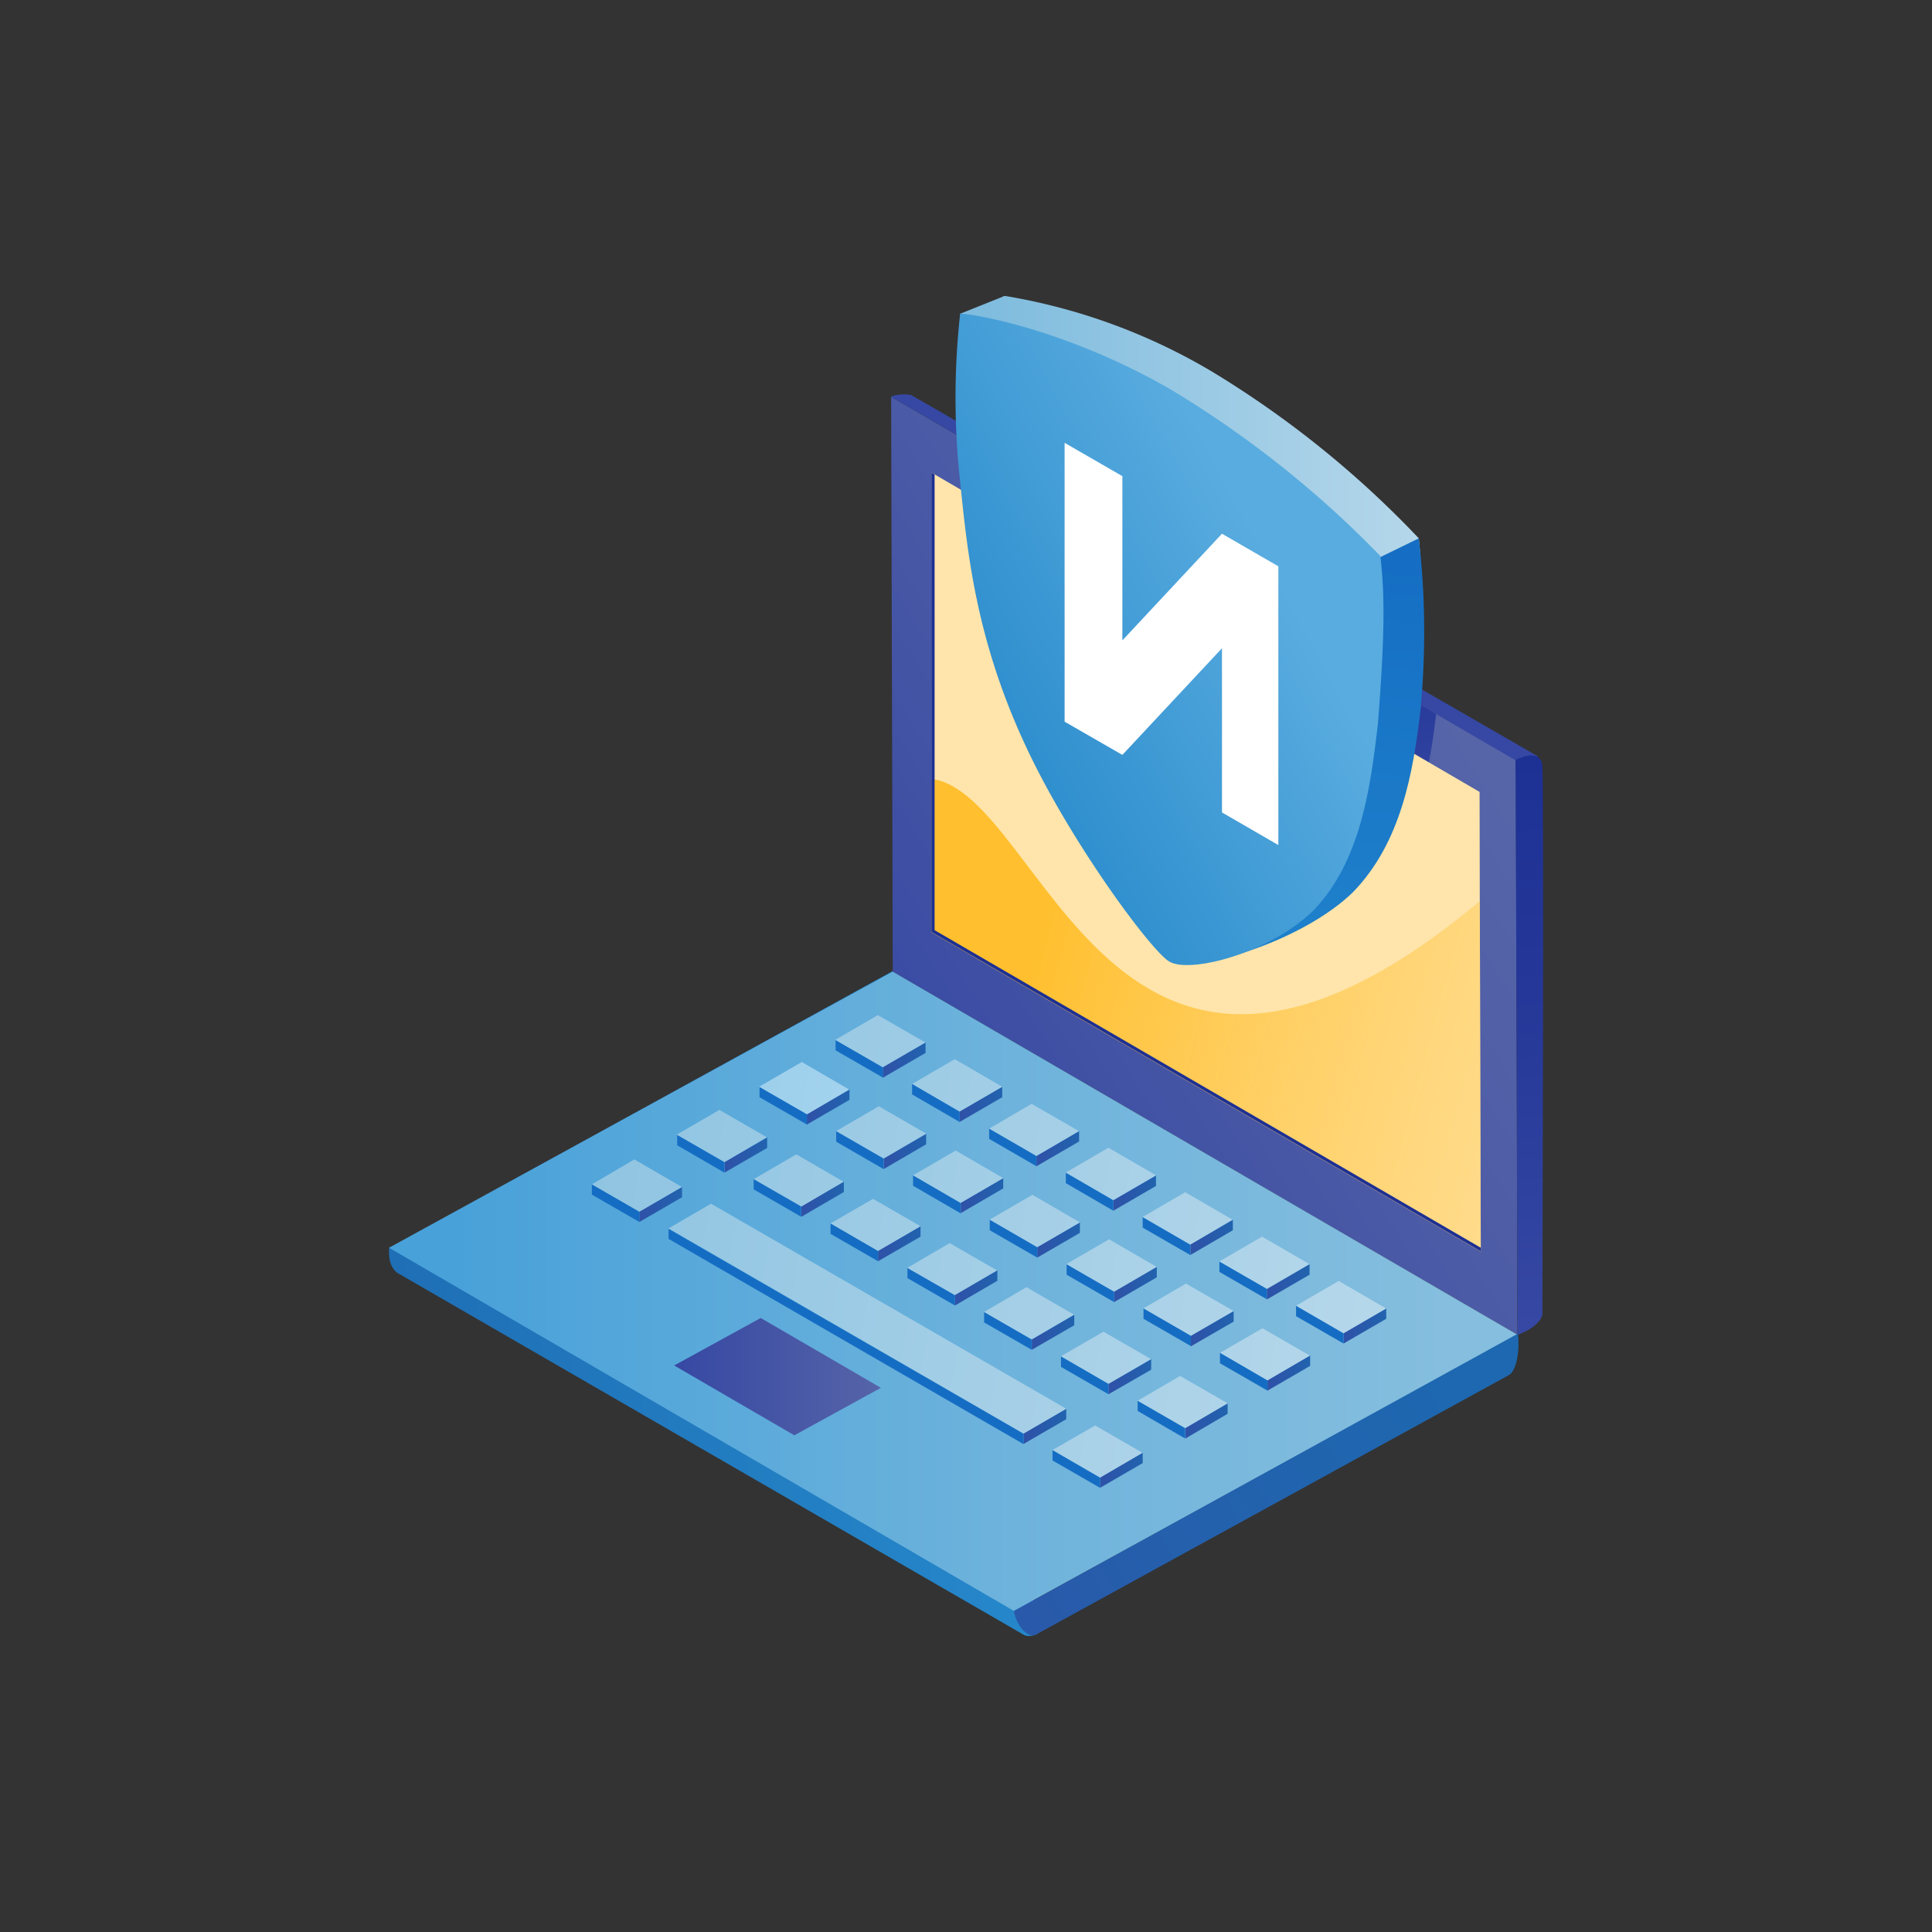 <svg xmlns="http://www.w3.org/2000/svg" fill="none" viewBox="0 0 96 96">
  <rect x="0" y="0" width="96" height="96" fill="#333333" stroke="none"/>
  <path fill="url(#a)" d="m51.74 80.98-8.18-31.4c.43-.24.79-.84.8-1.33L19.33 62.02c0 .25-.05.86.4 1.22L50.9 81.25c.39.16.86-.17.83-.27Z"/>
  <path fill="url(#b)" d="m75.32 37.76.08 28.56-31.04-18.04-.08-28.56 31.04 18.04Z"/>
  <path fill="url(#c)" d="M71 37.88c.23-1.18.36-2.4.36-2.4l-.74-.47-.38 2.43.75.44Z"/>
  <path fill="url(#d)" d="M50.37 80.05 75.4 66.32 44.36 48.28 19.33 62l31.04 18.04Z"/>
  <path fill="url(#e)" d="m37.8 65.49 5.97 3.47-4.3 2.36-5.97-3.47 4.3-2.36Z"/>
  <path fill="#FFE5AB" d="m73.58 62.18-27.3-15.87V23.48l27.24 15.87.01 5.42.05 17.41Z"/>
  <path fill="url(#f)" d="m73.58 62.2-27.3-15.88V38.7c5.68.74 8.94 21.34 27.25 6.08l.05 17.41Z"/>
  <path fill="#1D3094" d="M46.44 23.57v22.65L73.58 62v.18l-27.3-15.87V23.48l.16.1Z"/>
  <path fill="#3648A3" d="m45.33 19.66 31.1 17.93c-.21.03-.89.07-1.1.2L44.27 19.71c.27-.14.91-.14 1.05-.06Z"/>
  <path fill="url(#g)" d="m51.48 81.22 23.49-12.89c.43-.23.55-1.38.45-2.06L50.38 80.05c.1.68.68 1.4 1.11 1.17Z"/>
  <path fill="url(#h)" d="M42.21 54.13v.52l-2.12 1.23v-.52l2.12-1.23Z"/>
  <path fill="#156DC3" d="M40.1 55.36v.52l-2.36-1.36V54l2.36 1.36Z"/>
  <path fill="url(#i)" d="M46.02 56.34v.52l-2.11 1.23v-.52l2.11-1.23Z"/>
  <path fill="#156DC3" d="M43.9 57.57v.52l-2.35-1.36v-.52l2.36 1.36Z"/>
  <path fill="url(#j)" d="M49.85 58.54v.51l-2.11 1.23v-.51l2.11-1.23Z"/>
  <path fill="#156DC3" d="M47.73 59.77v.52l-2.36-1.37v-.52l2.36 1.37Z"/>
  <path fill="url(#k)" d="M53.66 60.74v.52l-2.12 1.23v-.52l2.12-1.23Z"/>
  <path fill="#156DC3" d="M51.54 61.97v.52l-2.36-1.36v-.52l2.36 1.36Z"/>
  <path fill="url(#l)" d="M57.48 62.95v.52l-2.12 1.23v-.52l2.12-1.23Z"/>
  <path fill="#156DC3" d="M55.36 64.18v.52L53 63.34v-.52l2.36 1.36Z"/>
  <path fill="url(#m)" d="M61.3 65.15v.52l-2.13 1.23v-.52l2.12-1.23Z"/>
  <path fill="#156DC3" d="M59.18 66.37v.52l-2.36-1.36v-.52l2.36 1.36Z"/>
  <path fill="url(#n)" d="M65.1 67.35v.52l-2.12 1.23v-.52l2.12-1.23Z"/>
  <path fill="#156DC3" d="M62.98 68.58v.52l-2.36-1.36v-.52l2.36 1.36Z"/>
  <path fill="url(#o)" d="M38.12 56.52v.52l-2.11 1.22v-.52l2.11-1.22Z"/>
  <path fill="#156DC3" d="M36 57.75v.52l-2.35-1.36v-.52L36 57.75Z"/>
  <path fill="url(#p)" d="M33.89 58.98v.51l-2.12 1.23v-.52l2.12-1.22Z"/>
  <path fill="#156DC3" d="M31.77 60.2v.52l-2.36-1.36v-.52l2.36 1.36Z"/>
  <path fill="url(#q)" d="M41.93 58.71v.52l-2.11 1.23v-.52l2.11-1.23Z"/>
  <path fill="#156DC3" d="M39.81 59.94v.52l-2.36-1.36v-.52l2.36 1.36Z"/>
  <path fill="url(#r)" d="M45.74 60.93v.52l-2.11 1.22v-.52l2.11-1.22Z"/>
  <path fill="#156DC3" d="M43.63 62.15v.52l-2.36-1.36v-.52l2.36 1.36Z"/>
  <path fill="url(#s)" d="M49.56 63.12v.52l-2.11 1.23v-.52l2.11-1.23Z"/>
  <path fill="#156DC3" d="M47.45 64.35v.52l-2.36-1.36v-.52l2.36 1.36Z"/>
  <path fill="url(#t)" d="M53.38 65.33v.52l-2.11 1.22v-.51l2.11-1.23Z"/>
  <path fill="#156DC3" d="M51.26 66.55v.52l-2.36-1.36v-.52l2.36 1.36Z"/>
  <path fill="url(#u)" d="M57.2 67.54v.52l-2.12 1.22v-.52l2.12-1.22Z"/>
  <path fill="#156DC3" d="M55.08 68.76v.52l-2.36-1.36v-.52l2.36 1.36Z"/>
  <path fill="url(#v)" d="M61 69.73v.52l-2.1 1.23v-.52l2.1-1.23Z"/>
  <path fill="#156DC3" d="M58.89 70.96v.52l-2.36-1.37v-.51l2.36 1.36Z"/>
  <path fill="url(#w)" d="M52.98 70v.52l-2.12 1.23v-.52L52.98 70Z"/>
  <path fill="#156DC3" d="M50.86 71.24v.52l-17.64-10.2v-.5l17.64 10.18Z"/>
  <path fill="url(#x)" d="M56.78 72.18v.52l-2.12 1.23v-.51l2.12-1.24Z"/>
  <path fill="#156DC3" d="M54.66 73.41v.52l-2.36-1.36v-.52l2.36 1.36Z"/>
  <path fill="url(#y)" d="M45.99 51.8v.52l-2.12 1.23v-.52l2.12-1.23Z"/>
  <path fill="#156DC3" d="M43.88 53.03v.52l-2.36-1.36v-.52l2.36 1.36Z"/>
  <path fill="url(#z)" d="M49.8 54v.52l-2.12 1.23v-.52L49.8 54Z"/>
  <path fill="#156DC3" d="M47.68 55.23v.52l-2.36-1.37v-.52l2.36 1.37Z"/>
  <path fill="url(#A)" d="M53.62 56.2v.52l-2.12 1.23v-.52l2.12-1.23Z"/>
  <path fill="#156DC3" d="M51.5 57.43v.52l-2.35-1.36v-.52l2.36 1.36Z"/>
  <path fill="url(#B)" d="M57.44 58.4v.53l-2.12 1.23v-.52l2.12-1.23Z"/>
  <path fill="#156DC3" d="M55.32 59.64v.52l-2.36-1.37v-.52l2.36 1.37Z"/>
  <path fill="url(#C)" d="M61.26 60.61v.52l-2.11 1.23v-.52l2.11-1.23Z"/>
  <path fill="#156DC3" d="M59.14 61.84v.52L56.78 61v-.52l2.36 1.36Z"/>
  <path fill="url(#D)" d="M65.07 62.82v.52l-2.12 1.23v-.52l2.12-1.23Z"/>
  <path fill="#156DC3" d="M62.95 64.04v.52l-2.36-1.36v-.52l2.36 1.36Z"/>
  <path fill="url(#E)" d="M68.88 65.01v.52l-2.12 1.23v-.52L68.88 65Z"/>
  <path fill="#156DC3" d="M66.76 66.24v.52L64.4 65.4v-.52l2.36 1.36Z"/>
  <path fill="url(#F)" d="m42.2 54.14-2.1 1.23L37.72 54l2.12-1.23 2.36 1.37Z"/>
  <path fill="url(#G)" d="m46.02 56.33-2.11 1.23-2.36-1.36 2.12-1.23 2.35 1.36Z"/>
  <path fill="url(#H)" d="m49.85 58.54-2.12 1.23-2.36-1.37 2.12-1.23 2.36 1.37Z"/>
  <path fill="url(#I)" d="m53.66 60.74-2.12 1.23-2.36-1.37 2.12-1.23 2.36 1.37Z"/>
  <path fill="url(#J)" d="m57.47 62.95-2.11 1.23-2.37-1.37 2.12-1.23 2.36 1.37Z"/>
  <path fill="url(#K)" d="m61.3 65.14-2.13 1.23-2.35-1.36 2.11-1.23 2.36 1.36Z"/>
  <path fill="url(#L)" d="m65.1 67.35-2.12 1.24-2.35-1.37 2.1-1.22 2.36 1.36Z"/>
  <path fill="url(#M)" d="m45.98 51.8-2.12 1.23-2.36-1.36 2.12-1.23 2.36 1.36Z"/>
  <path fill="url(#N)" d="m49.8 54-2.12 1.23-2.35-1.37 2.11-1.23L49.8 54Z"/>
  <path fill="url(#O)" d="m53.62 56.2-2.12 1.24-2.35-1.36 2.11-1.23 2.36 1.36Z"/>
  <path fill="url(#P)" d="m57.44 58.4-2.12 1.23-2.36-1.37 2.12-1.23 2.36 1.37Z"/>
  <path fill="url(#Q)" d="m61.25 60.6-2.11 1.24-2.36-1.37 2.11-1.23 2.36 1.37Z"/>
  <path fill="url(#R)" d="m65.06 62.81-2.11 1.23-2.36-1.36 2.12-1.23 2.35 1.36Z"/>
  <path fill="url(#S)" d="m68.88 65.02-2.12 1.23-2.36-1.37 2.12-1.23 2.36 1.37Z"/>
  <path fill="url(#T)" d="M38.1 56.51 36 57.74l-2.37-1.36 2.12-1.23 2.35 1.36Z"/>
  <path fill="url(#U)" d="m33.88 58.98-2.11 1.23-2.36-1.36 2.11-1.24 2.36 1.37Z"/>
  <path fill="url(#V)" d="m41.92 58.72-2.1 1.23-2.37-1.36 2.12-1.23 2.35 1.36Z"/>
  <path fill="url(#W)" d="m45.74 60.93-2.11 1.23-2.36-1.37 2.11-1.22 2.36 1.36Z"/>
  <path fill="url(#X)" d="m49.55 63.12-2.11 1.23L45.08 63l2.11-1.23 2.36 1.36Z"/>
  <path fill="url(#Y)" d="m53.37 65.32-2.11 1.23-2.36-1.36 2.1-1.23 2.36 1.36Z"/>
  <path fill="url(#Z)" d="m57.19 67.53-2.11 1.23-2.36-1.37 2.11-1.22 2.36 1.36Z"/>
  <path fill="url(#aa)" d="m61 69.73-2.11 1.23-2.36-1.36 2.11-1.23L61 69.73Z"/>
  <path fill="url(#ab)" d="m52.98 70-2.12 1.23-17.64-10.19 2.11-1.23L52.98 70Z"/>
  <path fill="url(#ac)" d="m56.77 72.19-2.11 1.23-2.36-1.37 2.12-1.22 2.35 1.36Z"/>
  <path fill="url(#ad)" d="M76.64 38.07c.08.97 0 27.26 0 27.26s-.08.57-1.23 1l-.1-28.57s1.24-.66 1.33.3Z"/>
  <path fill="url(#ae)" d="M70.5 26.75a49.33 49.33 0 0 0-10.3-8.3 29.6 29.6 0 0 0-10.23-3.74h-.07a.18.18 0 0 0-.09.04l-2.1.84 1.45 1.69c-.07.23-.11.4-.12.47-.15 1.78.59 2.13.88 5.15.36 3.5.78 7.79 3.22 13.04 1.28 2.75 2.68 5.85 3.8 8.07.83 1.64 1.5 2.8 1.89 3.02.95.73 6-.82 8.4-3.18 2.39-2.46 2.68-5.8 3.04-8.89.33-3.57.46-6.15.23-8.2Z"/>
  <path fill="url(#af)" d="M70.58 35.3c-.36 3.1-.96 6.56-3.34 9.02-2.41 2.37-7.59 4.01-8.54 3.28-.38-.22-.93-1.95-1.76-3.59 3.36-4.64 11.18-16.1 11.18-16.1l2.38-1.16c.24 2.06.42 4.98.08 8.56Z"/>
  <path fill="url(#ag)" d="M68.6 27.64a51.32 51.32 0 0 0-10.45-8.3c-4.71-2.71-9.07-3.65-10.44-3.76a38.08 38.08 0 0 0 0 8.37c.36 3.5.78 7.78 3.22 13.04 2.2 4.77 6.27 10.26 7.16 10.78.96.62 4.95-.36 7.16-2.52 2.39-2.46 2.86-6.23 3.22-9.31.32-4.14.36-6.24.12-8.3Z"/>
  <path fill="#fff" d="M52.9 22v13.86l2.87 1.65 4.95-5.3v8.16l2.8 1.62V28.14l-2.8-1.62-4.95 5.3v-8.16l-2.86-1.65Z"/>
  <defs>
    <linearGradient id="a" x1="12.68" x2="59.47" y1="70.75" y2="62.78" gradientUnits="userSpaceOnUse">
      <stop stop-color="#1D68B0"/>
      <stop offset="1" stop-color="#2891D2"/>
    </linearGradient>
    <linearGradient id="b" x1="42.88" x2="72.25" y1="53.58" y2="35.29" gradientUnits="userSpaceOnUse">
      <stop stop-color="#3648A3"/>
      <stop offset=".58" stop-color="#4C5BA6"/>
      <stop offset="1" stop-color="#5664A8"/>
    </linearGradient>
    <linearGradient id="c" x1="70.19" x2="71.11" y1="27.09" y2="41.13" gradientUnits="userSpaceOnUse">
      <stop stop-color="#1D3094"/>
      <stop offset=".51" stop-color="#273A9A"/>
      <stop offset="1" stop-color="#3648A3"/>
    </linearGradient>
    <linearGradient id="d" x1="22.28" x2="77.79" y1="64.17" y2="64.17" gradientUnits="userSpaceOnUse">
      <stop stop-color="#48A1D9"/>
      <stop offset=".51" stop-color="#6EB3DC"/>
      <stop offset=".89" stop-color="#85BEDE"/>
    </linearGradient>
    <linearGradient id="e" x1="33.5" x2="43.77" y1="68.4" y2="68.4" gradientUnits="userSpaceOnUse">
      <stop stop-color="#3648A3"/>
      <stop offset="1" stop-color="#5664A8"/>
    </linearGradient>
    <linearGradient id="f" x1="46.17" x2="92.26" y1="46.09" y2="58.54" gradientUnits="userSpaceOnUse">
      <stop offset=".11" stop-color="#FFBF2E"/>
      <stop offset="1" stop-color="#FFD577" stop-opacity="0"/>
    </linearGradient>
    <linearGradient id="g" x1="71.76" x2="46.37" y1="68.61" y2="84.2" gradientUnits="userSpaceOnUse">
      <stop stop-color="#1D68B0"/>
      <stop offset=".57" stop-color="#255FAC"/>
      <stop offset="1" stop-color="#2D54A8"/>
    </linearGradient>
    <linearGradient id="h" x1="40.09" x2="42.21" y1="55.01" y2="55.01" gradientUnits="userSpaceOnUse">
      <stop stop-color="#2F51A7"/>
      <stop offset="1" stop-color="#2163AE"/>
    </linearGradient>
    <linearGradient id="i" x1="43.91" x2="46.02" y1="57.21" y2="57.21" gradientUnits="userSpaceOnUse">
      <stop stop-color="#2F51A7"/>
      <stop offset="1" stop-color="#2163AE"/>
    </linearGradient>
    <linearGradient id="j" x1="47.73" x2="49.85" y1="59.41" y2="59.41" gradientUnits="userSpaceOnUse">
      <stop stop-color="#2F51A7"/>
      <stop offset="1" stop-color="#2163AE"/>
    </linearGradient>
    <linearGradient id="k" x1="51.54" x2="53.66" y1="61.62" y2="61.62" gradientUnits="userSpaceOnUse">
      <stop stop-color="#2F51A7"/>
      <stop offset="1" stop-color="#2163AE"/>
    </linearGradient>
    <linearGradient id="l" x1="55.36" x2="57.48" y1="63.83" y2="63.83" gradientUnits="userSpaceOnUse">
      <stop stop-color="#2F51A7"/>
      <stop offset="1" stop-color="#2163AE"/>
    </linearGradient>
    <linearGradient id="m" x1="59.17" x2="61.29" y1="66.02" y2="66.02" gradientUnits="userSpaceOnUse">
      <stop stop-color="#2F51A7"/>
      <stop offset="1" stop-color="#2163AE"/>
    </linearGradient>
    <linearGradient id="n" x1="62.98" x2="65.1" y1="68.22" y2="68.22" gradientUnits="userSpaceOnUse">
      <stop stop-color="#2F51A7"/>
      <stop offset="1" stop-color="#2163AE"/>
    </linearGradient>
    <linearGradient id="o" x1="36.01" x2="38.12" y1="57.39" y2="57.39" gradientUnits="userSpaceOnUse">
      <stop stop-color="#2F51A7"/>
      <stop offset="1" stop-color="#2163AE"/>
    </linearGradient>
    <linearGradient id="p" x1="31.77" x2="33.89" y1="59.85" y2="59.85" gradientUnits="userSpaceOnUse">
      <stop stop-color="#2F51A7"/>
      <stop offset="1" stop-color="#2163AE"/>
    </linearGradient>
    <linearGradient id="q" x1="39.82" x2="41.93" y1="59.59" y2="59.59" gradientUnits="userSpaceOnUse">
      <stop stop-color="#2F51A7"/>
      <stop offset="1" stop-color="#2163AE"/>
    </linearGradient>
    <linearGradient id="r" x1="43.63" x2="45.74" y1="61.8" y2="61.8" gradientUnits="userSpaceOnUse">
      <stop stop-color="#2F51A7"/>
      <stop offset="1" stop-color="#2163AE"/>
    </linearGradient>
    <linearGradient id="s" x1="47.45" x2="49.56" y1="64" y2="64" gradientUnits="userSpaceOnUse">
      <stop stop-color="#2F51A7"/>
      <stop offset="1" stop-color="#2163AE"/>
    </linearGradient>
    <linearGradient id="t" x1="51.27" x2="53.38" y1="66.2" y2="66.2" gradientUnits="userSpaceOnUse">
      <stop stop-color="#2F51A7"/>
      <stop offset="1" stop-color="#2163AE"/>
    </linearGradient>
    <linearGradient id="u" x1="55.08" x2="57.2" y1="68.41" y2="68.41" gradientUnits="userSpaceOnUse">
      <stop stop-color="#2F51A7"/>
      <stop offset="1" stop-color="#2163AE"/>
    </linearGradient>
    <linearGradient id="v" x1="58.89" x2="61" y1="70.61" y2="70.61" gradientUnits="userSpaceOnUse">
      <stop stop-color="#2F51A7"/>
      <stop offset="1" stop-color="#2163AE"/>
    </linearGradient>
    <linearGradient id="w" x1="50.86" x2="52.98" y1="70.88" y2="70.88" gradientUnits="userSpaceOnUse">
      <stop stop-color="#2F51A7"/>
      <stop offset="1" stop-color="#2163AE"/>
    </linearGradient>
    <linearGradient id="x" x1="54.66" x2="56.78" y1="73.06" y2="73.06" gradientUnits="userSpaceOnUse">
      <stop stop-color="#2F51A7"/>
      <stop offset="1" stop-color="#2163AE"/>
    </linearGradient>
    <linearGradient id="y" x1="43.87" x2="45.99" y1="52.67" y2="52.67" gradientUnits="userSpaceOnUse">
      <stop stop-color="#2F51A7"/>
      <stop offset="1" stop-color="#2163AE"/>
    </linearGradient>
    <linearGradient id="z" x1="47.68" x2="49.8" y1="54.87" y2="54.87" gradientUnits="userSpaceOnUse">
      <stop stop-color="#2F51A7"/>
      <stop offset="1" stop-color="#2163AE"/>
    </linearGradient>
    <linearGradient id="A" x1="51.5" x2="53.62" y1="57.08" y2="57.08" gradientUnits="userSpaceOnUse">
      <stop stop-color="#2F51A7"/>
      <stop offset="1" stop-color="#2163AE"/>
    </linearGradient>
    <linearGradient id="B" x1="55.32" x2="57.44" y1="59.28" y2="59.28" gradientUnits="userSpaceOnUse">
      <stop stop-color="#2F51A7"/>
      <stop offset="1" stop-color="#2163AE"/>
    </linearGradient>
    <linearGradient id="C" x1="59.15" x2="61.26" y1="61.49" y2="61.49" gradientUnits="userSpaceOnUse">
      <stop stop-color="#2F51A7"/>
      <stop offset="1" stop-color="#2163AE"/>
    </linearGradient>
    <linearGradient id="D" x1="62.95" x2="65.07" y1="63.69" y2="63.69" gradientUnits="userSpaceOnUse">
      <stop stop-color="#2F51A7"/>
      <stop offset="1" stop-color="#2163AE"/>
    </linearGradient>
    <linearGradient id="E" x1="66.76" x2="68.88" y1="65.88" y2="65.88" gradientUnits="userSpaceOnUse">
      <stop stop-color="#2F51A7"/>
      <stop offset="1" stop-color="#2163AE"/>
    </linearGradient>
    <linearGradient id="F" x1="9.67" x2="69.22" y1="48.89" y2="59.07" gradientUnits="userSpaceOnUse">
      <stop offset=".05" stop-color="#7FBCDE"/>
      <stop offset=".97" stop-color="#C1E6FB"/>
      <stop offset="1" stop-color="#B5D7EA"/>
    </linearGradient>
    <linearGradient id="G" x1="9.41" x2="68.96" y1="50.39" y2="60.57" gradientUnits="userSpaceOnUse">
      <stop offset=".05" stop-color="#7FBCDE"/>
      <stop offset=".97" stop-color="#B3D6EA"/>
      <stop offset="1" stop-color="#B5D7EA"/>
    </linearGradient>
    <linearGradient id="H" x1="9.16" x2="68.7" y1="51.9" y2="62.07" gradientUnits="userSpaceOnUse">
      <stop offset=".05" stop-color="#7FBCDE"/>
      <stop offset=".97" stop-color="#B3D6EA"/>
      <stop offset="1" stop-color="#B5D7EA"/>
    </linearGradient>
    <linearGradient id="I" x1="8.9" x2="68.44" y1="53.4" y2="63.58" gradientUnits="userSpaceOnUse">
      <stop offset=".05" stop-color="#7FBCDE"/>
      <stop offset=".97" stop-color="#B3D6EA"/>
      <stop offset="1" stop-color="#B5D7EA"/>
    </linearGradient>
    <linearGradient id="J" x1="8.64" x2="68.18" y1="54.92" y2="65.09" gradientUnits="userSpaceOnUse">
      <stop offset=".05" stop-color="#7FBCDE"/>
      <stop offset=".97" stop-color="#B3D6EA"/>
      <stop offset="1" stop-color="#B5D7EA"/>
    </linearGradient>
    <linearGradient id="K" x1="8.38" x2="67.93" y1="56.42" y2="66.6" gradientUnits="userSpaceOnUse">
      <stop offset=".05" stop-color="#7FBCDE"/>
      <stop offset=".97" stop-color="#B3D6EA"/>
      <stop offset="1" stop-color="#B5D7EA"/>
    </linearGradient>
    <linearGradient id="L" x1="8.12" x2="67.67" y1="57.93" y2="68.11" gradientUnits="userSpaceOnUse">
      <stop offset=".05" stop-color="#7FBCDE"/>
      <stop offset=".97" stop-color="#B3D6EA"/>
      <stop offset="1" stop-color="#B5D7EA"/>
    </linearGradient>
    <linearGradient id="M" x1="10.16" x2="69.71" y1="45.99" y2="56.17" gradientUnits="userSpaceOnUse">
      <stop offset=".05" stop-color="#7FBCDE"/>
      <stop offset=".97" stop-color="#B3D6EA"/>
      <stop offset="1" stop-color="#B5D7EA"/>
    </linearGradient>
    <linearGradient id="N" x1="9.91" x2="69.45" y1="47.49" y2="57.67" gradientUnits="userSpaceOnUse">
      <stop offset=".05" stop-color="#7FBCDE"/>
      <stop offset=".97" stop-color="#B3D6EA"/>
      <stop offset="1" stop-color="#B5D7EA"/>
    </linearGradient>
    <linearGradient id="O" x1="9.65" x2="69.19" y1="49.01" y2="59.18" gradientUnits="userSpaceOnUse">
      <stop offset=".05" stop-color="#7FBCDE"/>
      <stop offset=".97" stop-color="#B3D6EA"/>
      <stop offset="1" stop-color="#B5D7EA"/>
    </linearGradient>
    <linearGradient id="P" x1="9.39" x2="68.94" y1="50.5" y2="60.68" gradientUnits="userSpaceOnUse">
      <stop offset=".05" stop-color="#7FBCDE"/>
      <stop offset=".97" stop-color="#B3D6EA"/>
      <stop offset="1" stop-color="#B5D7EA"/>
    </linearGradient>
    <linearGradient id="Q" x1="9.13" x2="68.68" y1="52.02" y2="62.19" gradientUnits="userSpaceOnUse">
      <stop offset=".05" stop-color="#7FBCDE"/>
      <stop offset=".97" stop-color="#B3D6EA"/>
      <stop offset="1" stop-color="#B5D7EA"/>
    </linearGradient>
    <linearGradient id="R" x1="8.88" x2="68.42" y1="53.53" y2="63.7" gradientUnits="userSpaceOnUse">
      <stop offset=".05" stop-color="#7FBCDE"/>
      <stop offset=".97" stop-color="#B3D6EA"/>
      <stop offset="1" stop-color="#B5D7EA"/>
    </linearGradient>
    <linearGradient id="S" x1="8.62" x2="68.17" y1="55.03" y2="65.21" gradientUnits="userSpaceOnUse">
      <stop offset=".05" stop-color="#7FBCDE"/>
      <stop offset=".97" stop-color="#B3D6EA"/>
      <stop offset="1" stop-color="#B5D7EA"/>
    </linearGradient>
    <linearGradient id="T" x1="9.16" x2="68.7" y1="51.88" y2="62.06" gradientUnits="userSpaceOnUse">
      <stop offset=".05" stop-color="#7FBCDE"/>
      <stop offset=".97" stop-color="#B3D6EA"/>
      <stop offset="1" stop-color="#B5D7EA"/>
    </linearGradient>
    <linearGradient id="U" x1="8.63" x2="68.17" y1="54.98" y2="65.15" gradientUnits="userSpaceOnUse">
      <stop offset=".05" stop-color="#7FBCDE"/>
      <stop offset=".97" stop-color="#B3D6EA"/>
      <stop offset="1" stop-color="#B5D7EA"/>
    </linearGradient>
    <linearGradient id="V" x1="8.9" x2="68.45" y1="53.39" y2="63.57" gradientUnits="userSpaceOnUse">
      <stop offset=".05" stop-color="#7FBCDE"/>
      <stop offset=".97" stop-color="#B3D6EA"/>
      <stop offset="1" stop-color="#B5D7EA"/>
    </linearGradient>
    <linearGradient id="W" x1="8.64" x2="68.19" y1="54.9" y2="65.08" gradientUnits="userSpaceOnUse">
      <stop offset=".05" stop-color="#7FBCDE"/>
      <stop offset=".97" stop-color="#B3D6EA"/>
      <stop offset="1" stop-color="#B5D7EA"/>
    </linearGradient>
    <linearGradient id="X" x1="8.38" x2="67.93" y1="56.4" y2="66.58" gradientUnits="userSpaceOnUse">
      <stop offset=".05" stop-color="#7FBCDE"/>
      <stop offset=".97" stop-color="#B3D6EA"/>
      <stop offset="1" stop-color="#B5D7EA"/>
    </linearGradient>
    <linearGradient id="Y" x1="8.13" x2="67.67" y1="57.9" y2="68.08" gradientUnits="userSpaceOnUse">
      <stop offset=".05" stop-color="#7FBCDE"/>
      <stop offset=".97" stop-color="#B3D6EA"/>
      <stop offset="1" stop-color="#B5D7EA"/>
    </linearGradient>
    <linearGradient id="Z" x1="7.87" x2="67.42" y1="59.41" y2="69.59" gradientUnits="userSpaceOnUse">
      <stop offset=".05" stop-color="#7FBCDE"/>
      <stop offset=".97" stop-color="#B3D6EA"/>
      <stop offset="1" stop-color="#B5D7EA"/>
    </linearGradient>
    <linearGradient id="aa" x1="7.61" x2="67.16" y1="60.92" y2="71.1" gradientUnits="userSpaceOnUse">
      <stop offset=".05" stop-color="#7FBCDE"/>
      <stop offset=".97" stop-color="#B3D6EA"/>
      <stop offset="1" stop-color="#B5D7EA"/>
    </linearGradient>
    <linearGradient id="ab" x1="7.86" x2="67.4" y1="59.5" y2="69.68" gradientUnits="userSpaceOnUse">
      <stop offset=".05" stop-color="#7FBCDE"/>
      <stop offset=".97" stop-color="#B3D6EA"/>
      <stop offset="1" stop-color="#B5D7EA"/>
    </linearGradient>
    <linearGradient id="ac" x1="7.08" x2="66.63" y1="64.01" y2="74.19" gradientUnits="userSpaceOnUse">
      <stop offset=".05" stop-color="#7FBCDE"/>
      <stop offset=".97" stop-color="#B3D6EA"/>
      <stop offset="1" stop-color="#B5D7EA"/>
    </linearGradient>
    <linearGradient id="ad" x1="75.57" x2="76.45" y1="37.66" y2="65.95" gradientUnits="userSpaceOnUse">
      <stop stop-color="#1D3094"/>
      <stop offset=".51" stop-color="#273A9A"/>
      <stop offset="1" stop-color="#3648A3"/>
    </linearGradient>
    <linearGradient id="ae" x1="47.71" x2="70.62" y1="30.96" y2="30.96" gradientUnits="userSpaceOnUse">
      <stop offset=".05" stop-color="#7FBCDE"/>
      <stop offset="1" stop-color="#B5D7EA"/>
    </linearGradient>
    <linearGradient id="af" x1="62.51" x2="65.02" y1="51.64" y2="27.63" gradientUnits="userSpaceOnUse">
      <stop offset=".16" stop-color="#1F81CB"/>
      <stop offset=".69" stop-color="#1976C7"/>
      <stop offset="1" stop-color="#156EC3"/>
    </linearGradient>
    <linearGradient id="ag" x1="43.23" x2="67.13" y1="37.73" y2="24.87" gradientUnits="userSpaceOnUse">
      <stop offset=".16" stop-color="#288ACB"/>
      <stop offset=".82" stop-color="#59ACDF"/>
    </linearGradient>
  </defs>
</svg>
